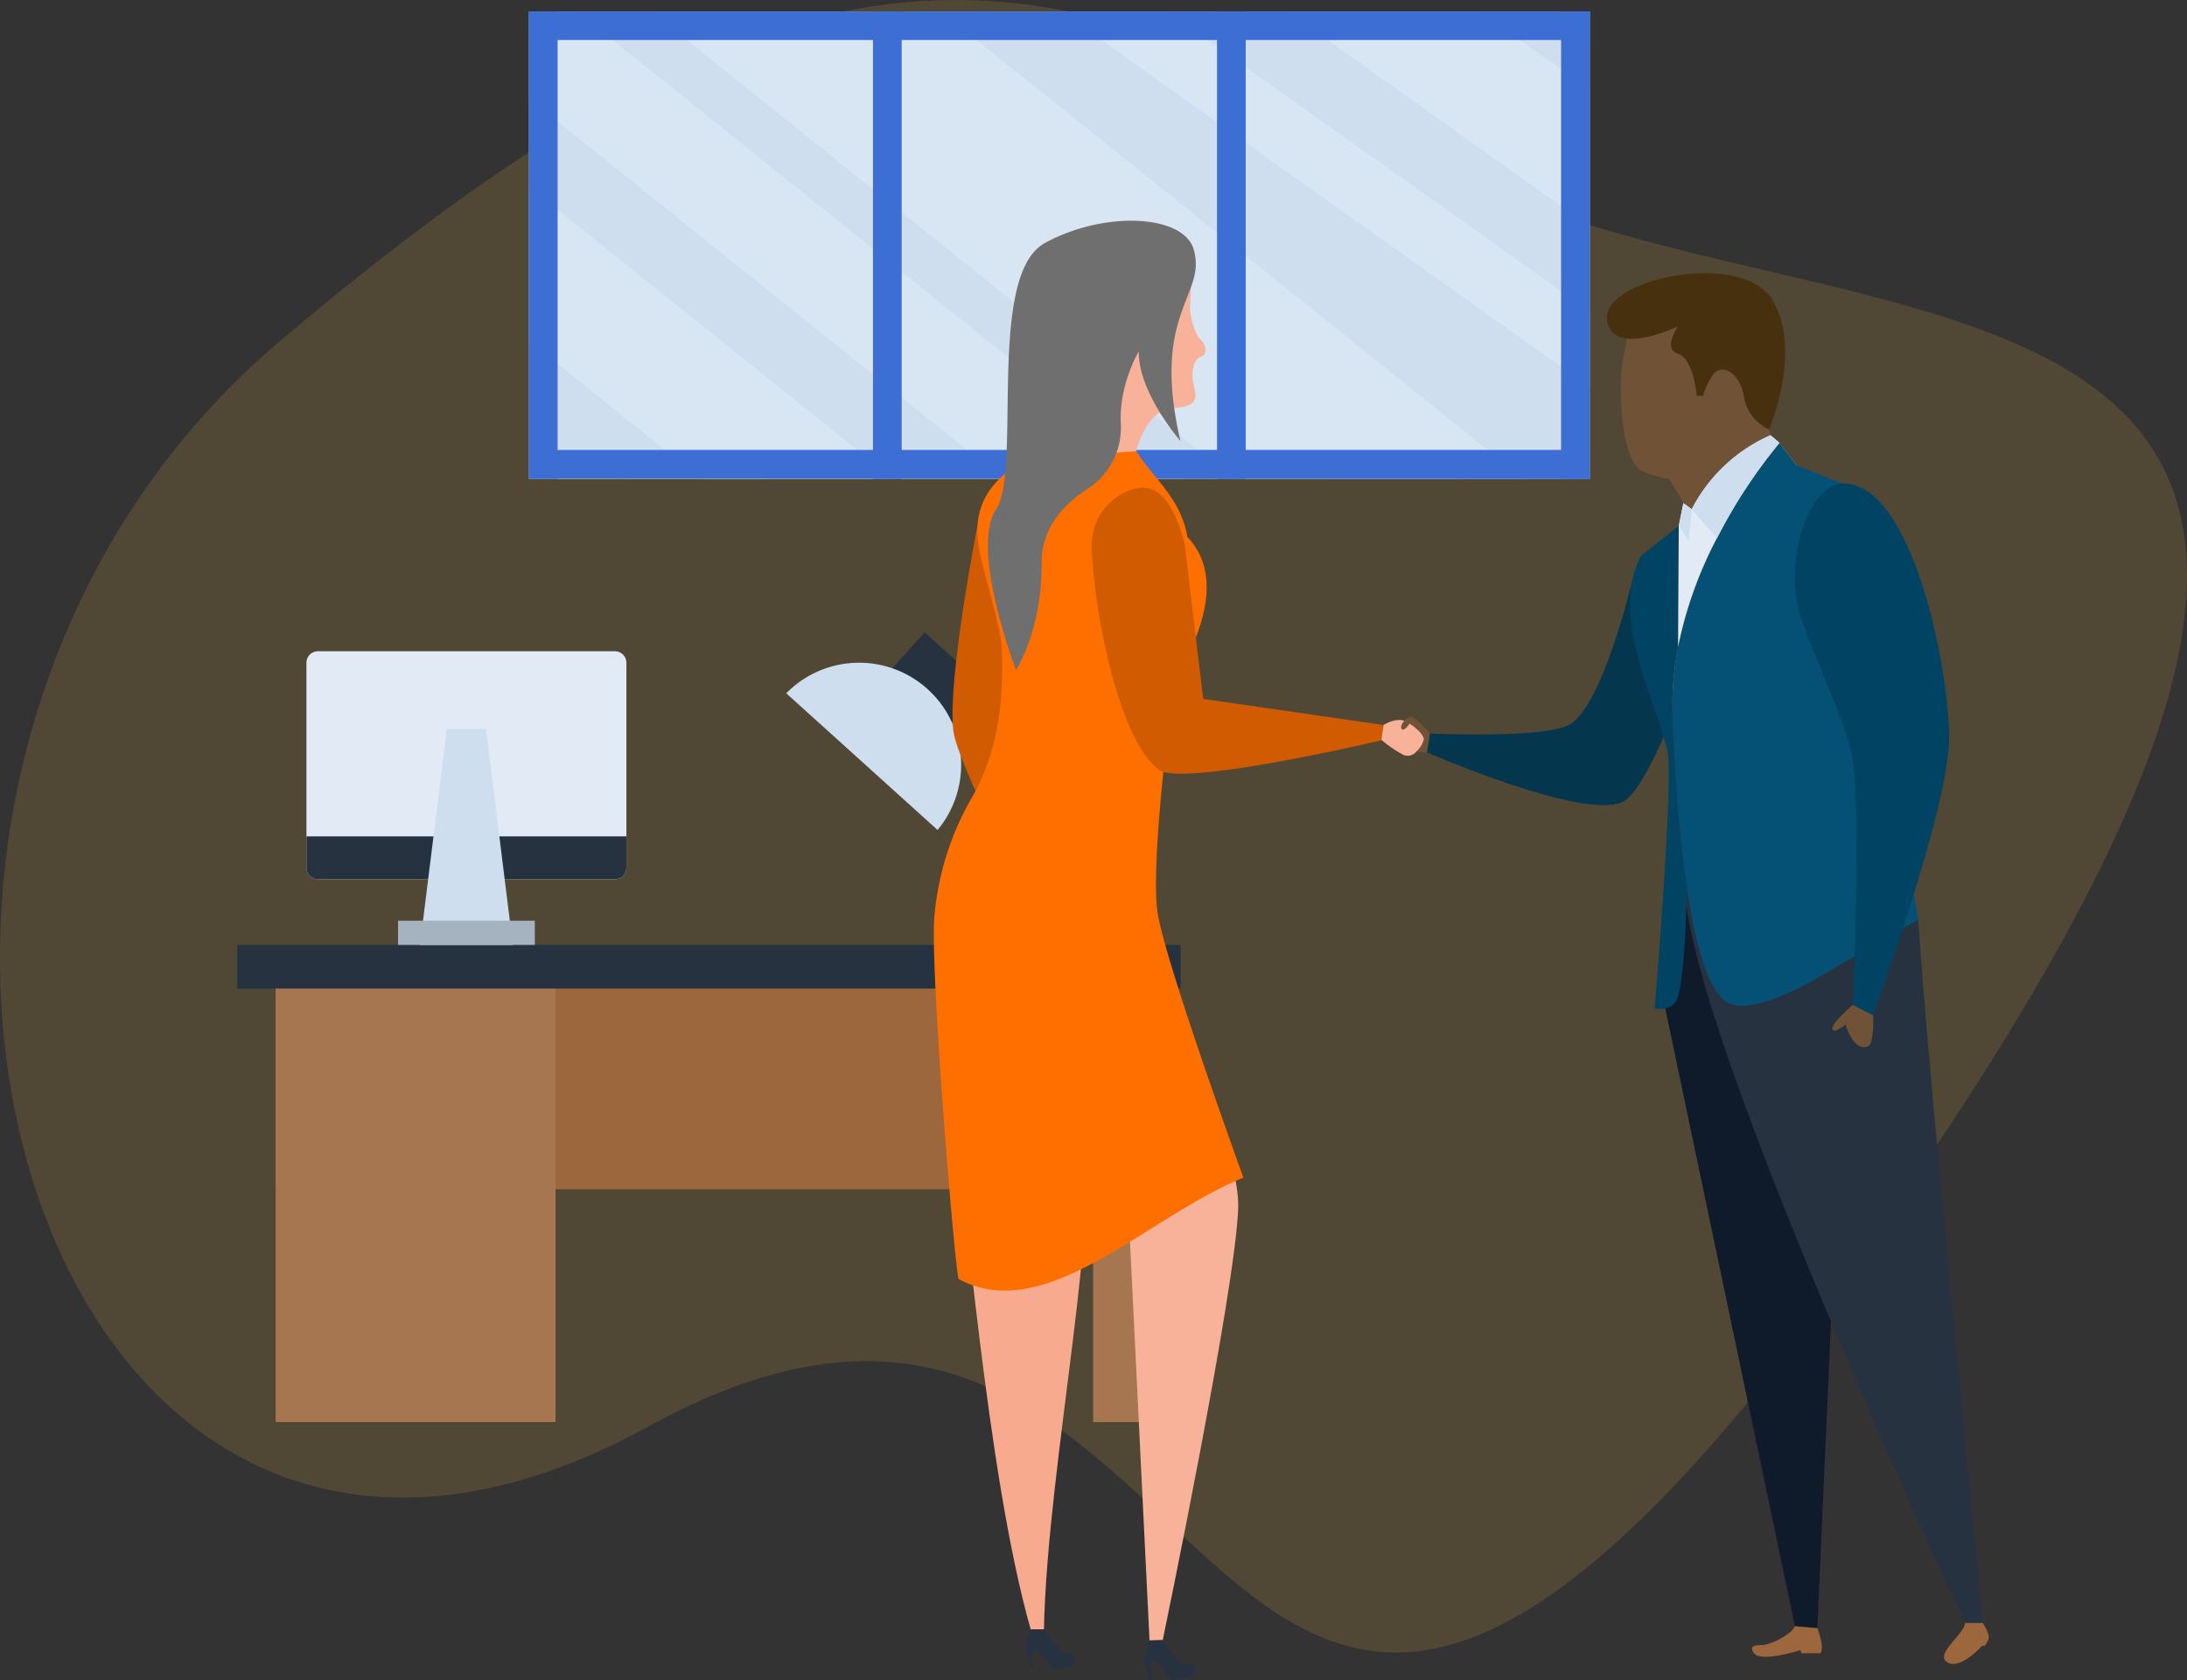 <?xml version="1.0" encoding="utf-8"?>
<svg xmlns="http://www.w3.org/2000/svg" width="534.695" height="410.872" viewBox="0 0 534.695 410.872">
  <rect x="0" y="0" width="534.695" height="410.872" fill="#333333" stroke="none"/>
  <g id="Group_291" data-name="Group 291" transform="translate(-389 -616)">
    <path id="Path_466" data-name="Path 466" d="M2822.544,1761.745c98.426,53.307,287.647,3.447,111.1,256.664s-151.739-31.378-303.722,52.289-219.437-155.942-89.981-265.517S2724.118,1708.438,2822.544,1761.745Z" transform="translate(-2082.423 -1105.834)" fill="#ffc046" opacity="0.15"/>
    <g id="business-meeting-1446212-1224656" transform="translate(446.5 616.769)">
      <rect id="Rectangle_510" data-name="Rectangle 510" width="259.366" height="114.322" transform="translate(71.819 2.031)" fill="#cedeef"/>
      <g id="Group_236" data-name="Group 236" transform="translate(71.819 2.031)" opacity="0.2">
        <path id="Path_990" data-name="Path 990" d="M160.348,75.38V93.893L31.07,2.031H57.127Z" transform="translate(99.018 -2.031)" fill="#fff"/>
        <path id="Path_991" data-name="Path 991" d="M165.573,116.353,23.118,2.031H11.325v21.3l115.91,93.022Z" transform="translate(-11.325 -2.031)" fill="#fff"/>
        <path id="Path_992" data-name="Path 992" d="M100.446,80.051,11.325,8.527V46.285L53.412,80.051Z" transform="translate(-11.325 34.271)" fill="#fff"/>
        <path id="Path_993" data-name="Path 993" d="M113.427,21.151V54.587L39.466,2.031H86.481Z" transform="translate(145.938 -2.031)" fill="#fff"/>
        <path id="Path_994" data-name="Path 994" d="M229.264,116.353,86.777,2.031H15.859L158.333,116.353Z" transform="translate(14.013 -2.031)" fill="#fff"/>
      </g>
      <rect id="Rectangle_511" data-name="Rectangle 511" width="7.017" height="114.322" transform="translate(324.168 2.031)" fill="#3d6ed4"/>
      <rect id="Rectangle_512" data-name="Rectangle 512" width="7.017" height="114.322" transform="translate(240.048 2.031)" fill="#3d6ed4"/>
      <rect id="Rectangle_513" data-name="Rectangle 513" width="7.017" height="114.322" transform="translate(155.927 2.031)" fill="#3d6ed4"/>
      <rect id="Rectangle_514" data-name="Rectangle 514" width="7.017" height="114.322" transform="translate(71.806 2.031)" fill="#3d6ed4"/>
      <rect id="Rectangle_515" data-name="Rectangle 515" width="259.366" height="6.984" transform="translate(71.819 2.031)" fill="#3d6ed4"/>
      <path id="Path_995" data-name="Path 995" d="M270.411,25.4,11.375,25.291V18.307H270.411Z" transform="translate(60.774 90.957)" fill="#3d6ed4"/>
      <g id="Group_237" data-name="Group 237" transform="translate(0.5 153.888)">
        <rect id="Rectangle_516" data-name="Rectangle 516" width="211.876" height="53.682" transform="translate(9.395 82.512)" fill="#9c673d"/>
        <rect id="Rectangle_517" data-name="Rectangle 517" width="68.44" height="110.619" transform="translate(9.395 82.512)" fill="#a67650"/>
        <rect id="Rectangle_518" data-name="Rectangle 518" width="12.017" height="110.619" transform="translate(209.248 82.512)" fill="#a67650"/>
        <rect id="Rectangle_519" data-name="Rectangle 519" width="230.66" height="10.68" transform="translate(0 76.431)" fill="#273240"/>
        <path id="Path_996" data-name="Path 996" d="M81.293,28.543v50.23a2.777,2.777,0,0,1-2.809,2.762H5.877a2.777,2.777,0,0,1-2.809-2.762V28.543a2.808,2.808,0,0,1,2.809-2.762H78.484A2.807,2.807,0,0,1,81.293,28.543Z" transform="translate(13.852 -21.164)" fill="#e2ebf5"/>
        <path id="Path_997" data-name="Path 997" d="M3.068,32.651v7.731a2.777,2.777,0,0,0,2.809,2.762H78.484a2.777,2.777,0,0,0,2.809-2.762V32.651Z" transform="translate(13.852 17.226)" fill="#273240"/>
        <path id="Path_998" data-name="Path 998" d="M29.979,81.489H7.282l6.562-52.826h9.58Z" transform="translate(37.401 -5.058)" fill="#cedeef"/>
        <rect id="Rectangle_520" data-name="Rectangle 520" width="33.443" height="5.923" transform="translate(39.313 70.508)" fill="#a5b2bf"/>
        <path id="Path_999" data-name="Path 999" d="M59.507,93.491c-.064,0-.123,0-.183-.007a2.343,2.343,0,0,1-2.158-2.512l2.688-35.139L27.36,30.278a2.342,2.342,0,0,1,2.9-3.68L63.731,52.925a2.342,2.342,0,0,1,.887,2.018l-2.78,36.385A2.342,2.342,0,0,1,59.507,93.491Z" transform="translate(144.624 -19.388)" fill="#cedeef"/>
        <rect id="Rectangle_521" data-name="Rectangle 521" width="19.627" height="21.775" transform="translate(168.067 0) rotate(42.098)" fill="#273240"/>
        <path id="Path_1000" data-name="Path 1000" d="M57.869,67.093A24.951,24.951,0,0,0,20.874,33.666Z" transform="translate(113.358 -18.772)" fill="#cedeef"/>
        <path id="Path_1001" data-name="Path 1001" d="M42.3,35.4a5.664,5.664,0,1,1-5.665-5.665A5.684,5.684,0,0,1,42.3,35.4Z" transform="translate(169.802 0.913)" fill="#273240"/>
        <path id="Path_1002" data-name="Path 1002" d="M53.078,45.736a11.7,11.7,0,0,0-23.31,0Z" transform="translate(163.061 30.717)" fill="#e2ebf5"/>
      </g>
      <g id="Group_238" data-name="Group 238" transform="translate(170.719 53.215)">
        <path id="Path_1003" data-name="Path 1003" d="M33.163,21.1S25.72,58.876,27.251,71.461c.508,4.176,5.911,15.755,5.911,15.755l15.13-45.295-1.347-7.877Z" transform="translate(-22.382 53.323)" fill="#d15b00"/>
        <path id="Path_1004" data-name="Path 1004" d="M73.078,68.914c-.8,20.7-18.444,105.443-18.444,105.443l-3.228.076L46.336,70.822,32.922,48.683,31.3,44.038,65.471,42.47S73.493,58.113,73.078,68.914Z" transform="translate(1.419 172.776)" fill="#f8b299"/>
        <path id="Path_1005" data-name="Path 1005" d="M49.727,176.667l-3.228.076C35.453,137.908,30.652,68.3,26.984,49.144c0,0,22.2-8.426,22.2-7.494s8.929,15.477,8.929,15.477C64.924,69.351,50.537,136.07,49.727,176.667Z" transform="translate(-22.717 167.792)" fill="#f7aa8e"/>
        <path id="Path_1006" data-name="Path 1006" d="M90.794,218.623l-5.475-.461L53.471,66.392V51.324l3.037-15.213,6.206-2.089,3.749,12.5,9.711,4.8L90.913,79.872l3.268,62.781Z" transform="translate(125.304 125.569)" fill="#0f1b2b"/>
        <path id="Path_1007" data-name="Path 1007" d="M127.143,217.365h-4.366S51.213,65.08,54.3,34.023L88.429,37.93l22.93,7.432C113.323,78.462,127.143,217.365,127.143,217.365Z" transform="translate(129.416 125.567)" fill="#273240"/>
        <path id="Path_1008" data-name="Path 1008" d="M88.474,45.372,83.05,24.8l-12.6-9.9-6.2-2.084L53.78,19.6S52.216,27.1,51.991,29.909c-.436,5.429-.153,19.583,4.236,23.65,1.58,1.464,7.5,2.552,7.5,2.552l3.439,5.819,4.9,6.826s4.073-4.073,4.073-4.31,7.578-13.025,7.578-13.025Z" transform="translate(116.201 7.091)" fill="#705237"/>
        <path id="Path_1009" data-name="Path 1009" d="M104.642,29.948,102.5,60.936s-5.737,13.782-9.93,15.858c-9.495,4.717-47.922-12.088-47.922-12.088l.742-4.617s28.477,1.358,34.3-2.25c8.024-4.962,15.048-34.6,15.048-34.6Z" transform="translate(75.988 65.297)" fill="#04364e"/>
        <path id="Path_1010" data-name="Path 1010" d="M78.881,27.266l3.437.742S53.944,68.51,53.754,82.667c-.136-21.207,9.767-44.457,26.23-64.623l4.165,5.513Z" transform="translate(126.876 36.271)" fill="#ffbb1a"/>
        <path id="Path_1011" data-name="Path 1011" d="M114.582,65.557a5.434,5.434,0,0,1-.971,1.863h-.623s-5.142,5.688-8.234,4.2c-3.918-1.884,3.875-6.9,4.019-9.769h4.366S114.83,64.562,114.582,65.557ZM73.411,69.245H68.789l-.269-.753s-9.637,3.09-11.328.753,1.575-1.9,2.339-2.013c2.212-.32,6.857-2.639,7.673-4.583l5.474.46S74.561,67.9,73.411,69.245Z" transform="translate(143.419 281.081)" fill="#9c673d"/>
        <path id="Path_1012" data-name="Path 1012" d="M113.9,134.658s-11.339,6.329-22.153,12.8c-8.678,5.2-18.009,9.454-23.426,7.909-5.465-1.552-8.861-14.122-11-28.612v-.007c-2.239-15.211-3.1-32.539-3.505-41.469q-.061-1.3-.061-2.614a73.255,73.255,0,0,1,1.041-12.6c.116-.715.245-1.429.388-2.151,3.288-16.885,12.088-34.3,24.8-49.868l4.165,5.513L95.42,28.008s5.009,23.1,4.867,23.651S113.9,134.658,113.9,134.658Z" transform="translate(126.876 36.27)" fill="#055175"/>
        <path id="Path_1013" data-name="Path 1013" d="M66.083,109.54v.007s-.239,20.187-2.185,26.761c-1.137,3.859-5.7,2.865-5.7,2.865s4.852-57.28,3.043-63.568C57,60.9,47.489,41.725,54.962,28.419l9.147-7.3L63.946,50.7V50.7c-.095.49-.19.973-.272,1.457-.041.231-.082.463-.116.694a73.188,73.188,0,0,0-1.041,12.6q0,1.317.061,2.614C62.986,77,63.844,94.328,66.083,109.54Z" transform="translate(118.113 53.48)" fill="#004363"/>
        <path id="Path_1014" data-name="Path 1014" d="M78.752,19.612A127.645,127.645,0,0,0,63.5,42.882l-.056.056A99.868,99.868,0,0,0,53.968,69.46l.168-29.55,1.121-5.551,2.075,1.514a.433.433,0,0,1,.056-.168A39.618,39.618,0,0,1,76.565,17.761Z" transform="translate(128.083 34.689)" fill="#e2ebf5"/>
        <path id="Path_1015" data-name="Path 1015" d="M90.965,49.906a10.5,10.5,0,0,1-6.146-8.06c-1.1-6.233-5.771-8.252-7.791-4.963s-2.135,4.848-2.135,4.848H73.277s-.659-9-4.542-10.272,0-6.752,0-6.752-16.406,8.021-17.387-1.789S84.357,5.953,91.8,18.3,90.965,49.906,90.965,49.906Z" transform="translate(113.323 1.09)" fill="#46300d"/>
        <path id="Path_1016" data-name="Path 1016" d="M96.011,82.406c-.286,17.171-18.577,67.184-18.577,67.184l-4.947-2.512s2.058-45.833.043-59.683C71.108,77.621,61.668,59.771,59.211,50.2c-3.265-12.72,2.682-30.423,10.8-30.641C87.007,19.1,96.3,65.4,96.011,82.406Z" transform="translate(152.284 44.719)" fill="#004363"/>
        <path id="Path_1017" data-name="Path 1017" d="M68.463,48.978c-3.622,1.579-5.553-5.313-5.553-5.313s-2.822,2.479-3.2,1.094,4.978-5.849,4.978-5.849l4.947,2.512C69.782,42.968,69.723,48.429,68.463,48.978Z" transform="translate(160.081 152.886)" fill="#705237"/>
        <path id="Path_1018" data-name="Path 1018" d="M75.92,24.127a31.2,31.2,0,0,0-15.723-6.8l-14.4,10.769c-4.934,3.558-10.5,9.341-8.192,20.48,1.093,5.278,4.234,15.765,5.151,21.077a32.681,32.681,0,0,1,.346,4.575c.255,12.213-1.173,23.558-7.148,34.213a70.067,70.067,0,0,0-9.382,29.388c-1.156,13.6,5.292,89.372,5.947,88.752,21.356,11.495,46.011-15.24,69.6-24.8,0,0-18.964-52.156-20.978-64.745-1.547-9.671,1.88-38.828,1.88-38.828l6.113-25.386q8.34-18.133-.727-27.747C86.907,35.762,79.983,30.607,75.92,24.127Z" transform="translate(-26.336 32.24)" fill="#ff6f00"/>
        <path id="Path_1019" data-name="Path 1019" d="M70.183,73.739a16.08,16.08,0,0,1-4.777.773c-1.466-2.121-3.973-4.867-4.508-4.731-1.137.285-.25,4.68-.25,4.68h-.4s-1.478-4.174-1.445-5.627a20.036,20.036,0,0,1,1.217-4l3.228-.076s3.129,4.686,4.477,5.545c.615.392,2.281.169,2.854.623A1.746,1.746,0,0,1,70.183,73.739ZM41.14,71.064a16.081,16.081,0,0,1-4.777.773c-1.466-2.121-3.973-4.867-4.508-4.731-1.137.286-.25,4.68-.25,4.68h-.4s-1.478-4.174-1.445-5.626a20.034,20.034,0,0,1,1.217-4l3.228-.076s3.129,4.686,4.477,5.545c.615.392,2.281.169,2.854.623A1.746,1.746,0,0,1,41.14,71.064Z" transform="translate(-7.197 282.376)" fill="#273240"/>
        <path id="Path_1020" data-name="Path 1020" d="M47.2,57.135s2.311-10.328,9.128-10.6,5.387-3.243,4.783-6.267.385-5.882,1.869-6.267,1.594-2.529,0-4.068-2.639-6.047-2.639-7.531,1.1-10.06-1.979-10.939-22.812,11.6-22.812,11.6l-4.072,27.27s4.512,7.031,5.172,7.306S47.2,57.135,47.2,57.135Z" transform="translate(2.385 -0.768)" fill="#f8b299"/>
        <path id="Path_1021" data-name="Path 1021" d="M35.207,119.665S23.913,90.122,30.329,80.428,27.9,23.167,42.264,15.265,76.2,8.135,78.693,16.9C81.9,28.17,68.092,32.13,75.417,63.645c0,0-10.251-11.661-10.185-21.877,0,0-4.9,8.148-4.377,17.7a17.806,17.806,0,0,1-8.122,15.883c-5.65,3.686-11.288,9.493-11.24,17.974C41.59,110.289,35.207,119.665,35.207,119.665Z" transform="translate(-15.043 -9.8)" fill="#6f6f6f"/>
        <path id="Path_1022" data-name="Path 1022" d="M103.561,77.753,103,81.5S54.176,93.019,48.575,88.69C38.182,80.659,32.452,47.249,32.213,34.113A14.216,14.216,0,0,1,42.729,19.969c6.05-1.619,9.964,4.465,12.217,13.625l4.519,37.767Z" transform="translate(6.491 45.574)" fill="#d15b00"/>
        <path id="Path_1023" data-name="Path 1023" d="M43.507,29.562s2.774-1.816,5.072-1.036a5.248,5.248,0,0,1,1.339.661c2.48,1.72,3.4,3.015,3.486,3.863A5.787,5.787,0,0,1,51.5,36.095a2.808,2.808,0,0,1-3.073.816,30.714,30.714,0,0,1-5.468-3.749Z" transform="translate(66.54 93.764)" fill="#f8b299"/>
        <path id="Path_1024" data-name="Path 1024" d="M50.715,32.266l-.742,4.617-2.6-.144a5.784,5.784,0,0,0,1.907-3.044c-.091-.848-1.006-2.143-3.486-3.863,0,0-1.521,2.246-2.018,1.237-.266-.541.108-1.3.679-1.9a2.879,2.879,0,0,1,1.641-.953C47.182,28.144,50.715,32.266,50.715,32.266Z" transform="translate(70.66 93.12)" fill="#705237"/>
        <path id="Path_1025" data-name="Path 1025" d="M75.9,19.612a127.645,127.645,0,0,0-15.252,23.27l-.056.056-6.112-7.065a.433.433,0,0,1,.056-.168A39.618,39.618,0,0,1,73.712,17.761Z" transform="translate(130.937 34.689)" fill="#cedeef"/>
        <path id="Path_1026" data-name="Path 1026" d="M54.385,20.92" transform="translate(130.411 52.341)" fill="none" stroke="#fdfdfe" stroke-miterlimit="10" stroke-width="0.851"/>
        <path id="Path_1027" data-name="Path 1027" d="M57.189,21.8l-.784,7.735-2.411-3.7,1.12-5.554Z" transform="translate(128.226 48.768)" fill="#cedeef"/>
      </g>
    </g>
  </g>
</svg>
